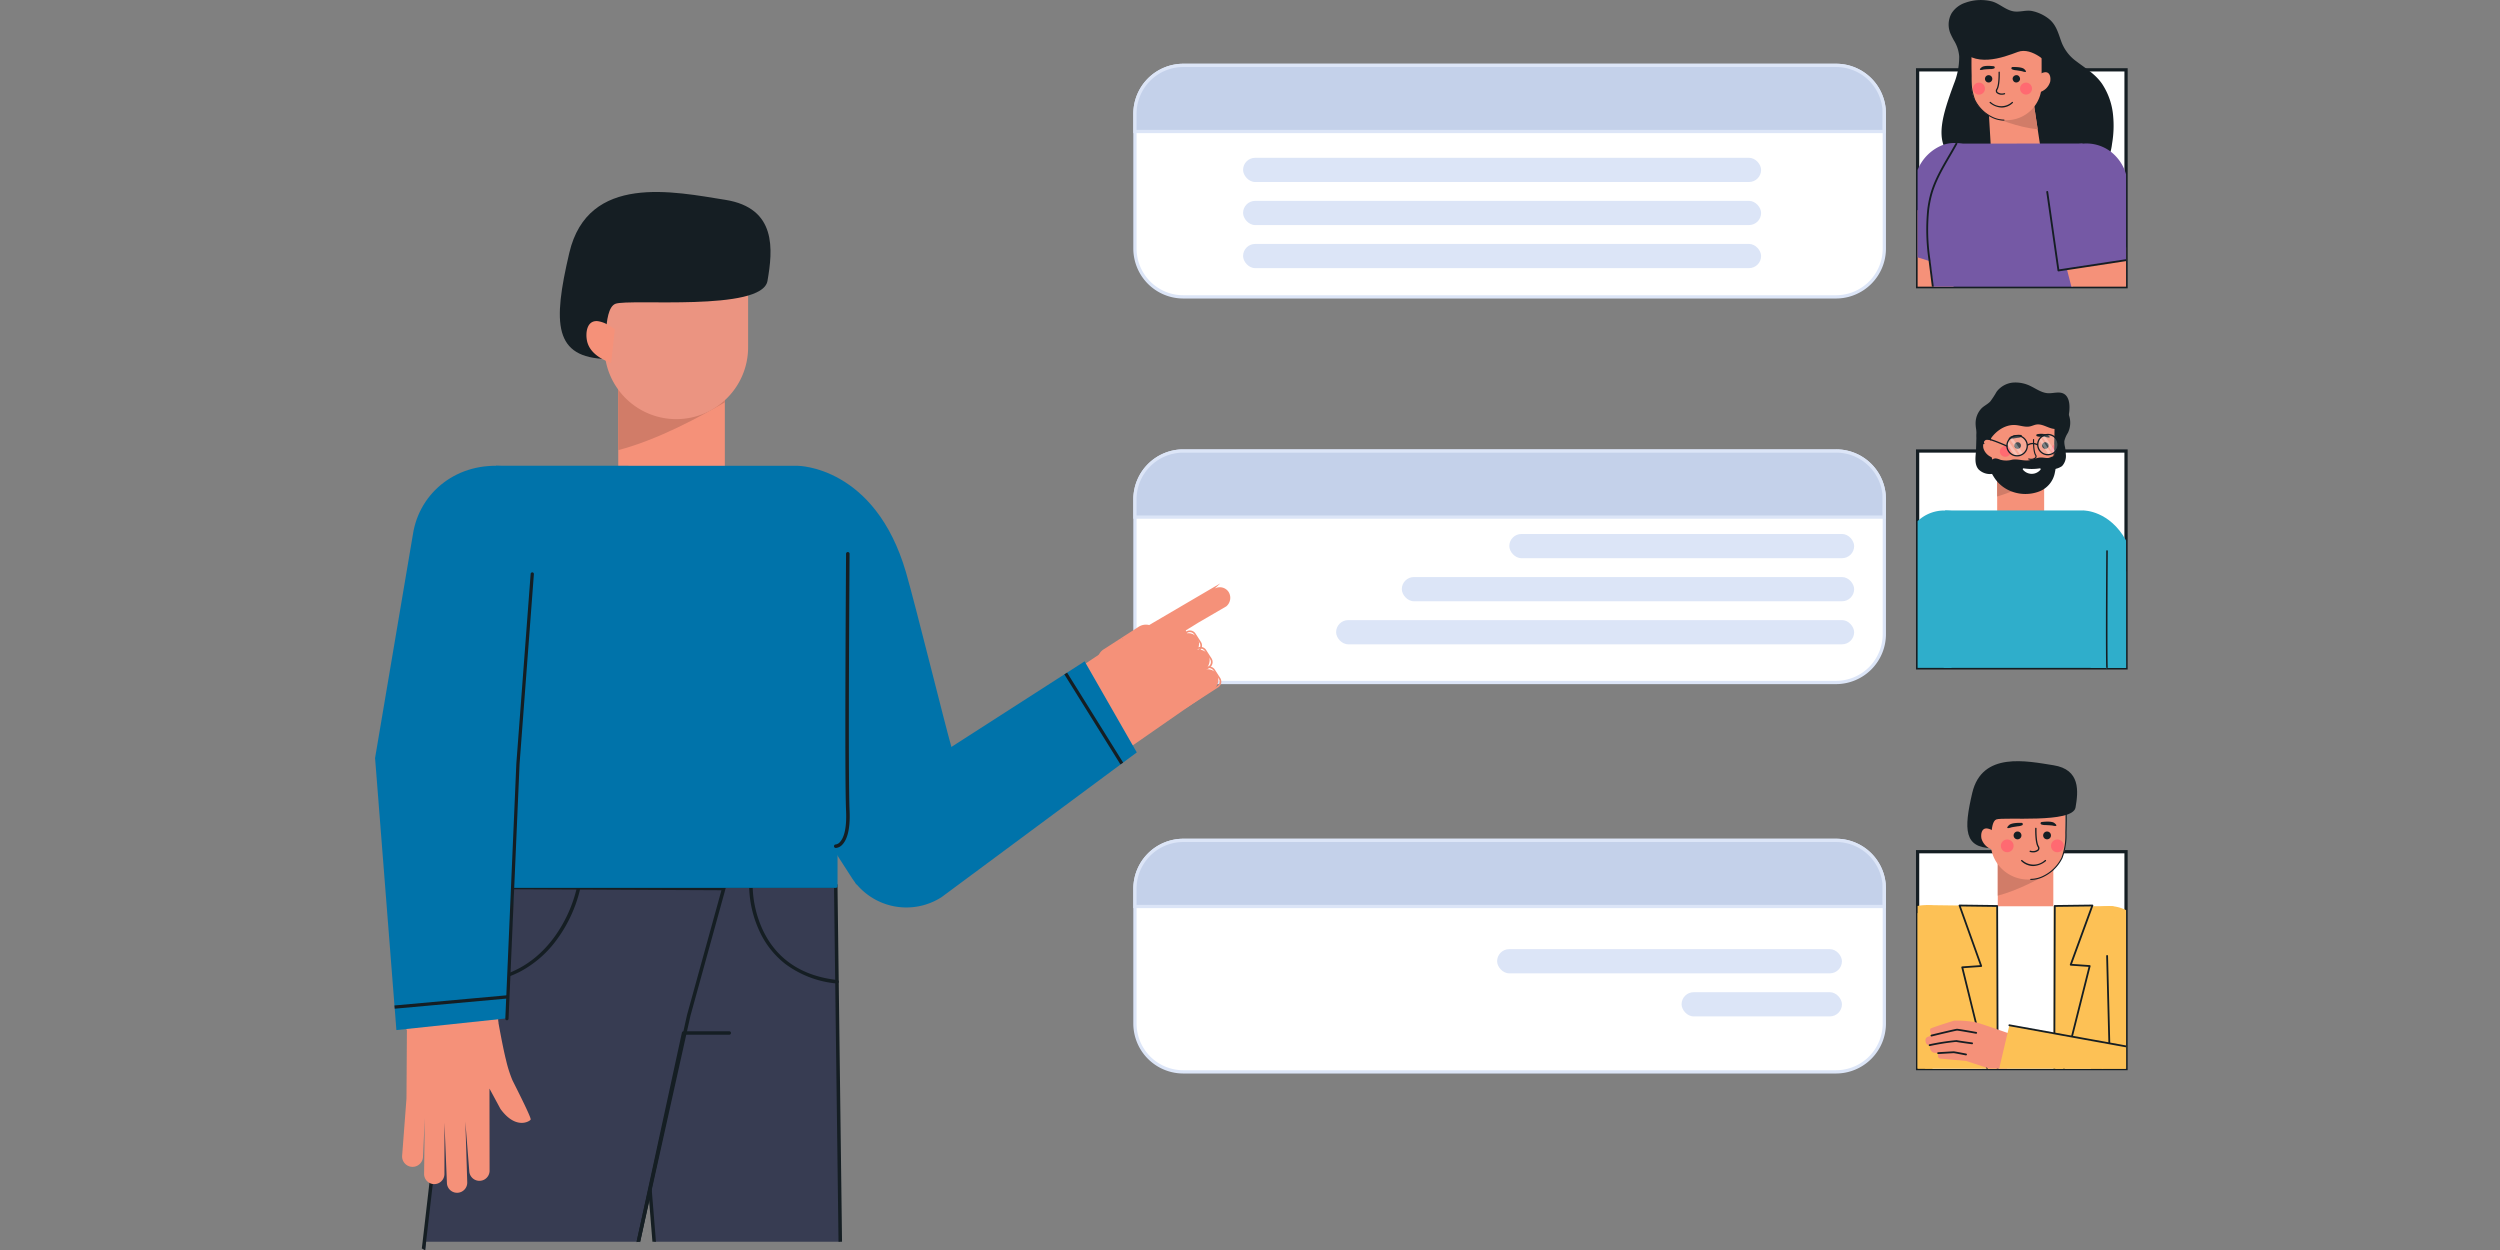<svg xmlns="http://www.w3.org/2000/svg" xmlns:xlink="http://www.w3.org/1999/xlink" width="600" height="300" viewBox="0 0 600 300"><rect x="0" y="0" width="600" height="300" fill="#808080" stroke="none"/><defs><style>.a,.c{fill:#fff;}.a{stroke:#707070;opacity:0.6;}.b{clip-path:url(#a);}.d{fill:#dce5f7;}.e{fill:#c4d1ea;}.f{fill:#151e23;}.g{fill:#f59179;}.h{fill:#d17c68;}.i{fill:#ff6a71;}.j{fill:#7559a5;}.k{fill:#fdc155;}.l{fill:#2faecb;}.m{opacity:0.3;}.n{opacity:0.2;}.o{fill:#131d24;}.p{fill:#0073aa;}.q{fill:#eb9481;}.r{fill:#373c52;}.s{fill:#f9f5ec;}</style><clipPath id="a"><rect class="a" width="600" height="300" transform="translate(660 700)"/></clipPath></defs><g class="b" transform="translate(-660 -700)"><g transform="translate(750 750.817)"><g transform="translate(0 -50.817)"><g transform="translate(181.994)"><g transform="translate(0)"><g transform="translate(0 15.301)"><g transform="translate(0)"><g transform="translate(0)"><g transform="translate(0.391 0.391)"><path class="c" d="M2319.4,897.94v32.371a11.594,11.594,0,0,0,11.594,11.595h156.664a11.594,11.594,0,0,0,11.594-11.595V897.94a11.805,11.805,0,0,0-.06-1.185,11.6,11.6,0,0,0-11.535-10.409H2330.993A11.594,11.594,0,0,0,2319.4,897.94Z" transform="translate(-2319.398 -886.345)"/></g><path class="d" d="M2329.245,940.547h156.664a12,12,0,0,0,11.985-11.985V896.19a12.118,12.118,0,0,0-.062-1.225,11.944,11.944,0,0,0-11.923-10.76H2329.245a12,12,0,0,0-11.985,11.985v32.371A12,12,0,0,0,2329.245,940.547Zm156.664-55.561a11.165,11.165,0,0,1,11.146,10.058,11.346,11.346,0,0,1,.058,1.146v32.371a11.217,11.217,0,0,1-11.2,11.2H2329.245a11.217,11.217,0,0,1-11.2-11.2V896.19a11.217,11.217,0,0,1,11.2-11.2Z" transform="translate(-2317.259 -884.205)"/></g><g transform="translate(0.391 0.391)"><path class="e" d="M2319.726,897.94v4.271H2499.52v-5.457a11.6,11.6,0,0,0-11.535-10.409H2331.321A11.594,11.594,0,0,0,2319.726,897.94Z" transform="translate(-2319.726 -886.345)"/></g><path class="d" d="M2317.587,900.852h180.575l0-5.887a11.944,11.944,0,0,0-11.923-10.76H2329.573a12,12,0,0,0-11.985,11.985Zm179.794-.781H2318.368V896.19a11.217,11.217,0,0,1,11.2-11.2h156.664a11.166,11.166,0,0,1,11.144,10.039Z" transform="translate(-2317.587 -884.205)"/></g></g><g transform="translate(26.343 37.872)"><g transform="translate(0 0)"><rect class="d" width="124.328" height="5.809" rx="2.905"/></g><g transform="translate(0 10.336)"><g transform="translate(0 0)"><rect class="d" width="124.328" height="5.809" rx="2.905"/></g></g><g transform="translate(0 20.671)"><g transform="translate(0 0)"><rect class="d" width="124.328" height="5.809" rx="2.905"/></g></g></g><g transform="translate(187.844)"><g transform="translate(0 16.362)"><g transform="translate(0.39 0.39)"><rect class="c" width="50.024" height="52.05"/></g><path class="f" d="M2050.207,942.848H1999.4V890.017h50.805Zm-50.024-.781h49.243V890.8h-49.243Z" transform="translate(-1999.402 -890.017)"/></g><g transform="translate(0.39)"><g transform="translate(5.735)"><path class="f" d="M2035.887,809.989a8.609,8.609,0,0,1,1.32,3.891,17.2,17.2,0,0,1-1.251,6.567c-2.84,7.72-4.558,13.368-.957,17.335s38.246-.143,38.27-.144a13.1,13.1,0,0,0,.624-2.78,25.289,25.289,0,0,0,.26-6.676,16.416,16.416,0,0,0-2.649-7.678c-1.637-2.384-3.994-3.74-6.24-5.458a10.161,10.161,0,0,1-3.554-4.7c-.738-2.049-1.24-4.1-3.053-5.5a9.779,9.779,0,0,0-3.875-1.814c-1.513-.327-2.967.3-4.473.072-1.894-.287-3.4-1.844-5.148-2.367a10.9,10.9,0,0,0-6.458.282,6.234,6.234,0,0,0-3.3,2.5,5.541,5.541,0,0,0-.194,5.133C2035.425,809.124,2035.659,809.563,2035.887,809.989Z" transform="translate(-2032.962 -800.37)"/><g transform="translate(6.865 10.102)"><g transform="translate(4.43 13.862)"><path class="g" d="M2107.6,945.094l-12.084.012-.552-9.343-.067-1.132-.045-.764,5.1-1.047,5.616-1.154,1.068,7.045Z" transform="translate(-2094.848 -931.666)"/><g transform="translate(0.045 0)"><path class="h" d="M2106.831,938.711c-4.664-.374-10.031-2.654-11.688-3.291l-.047-.789,5.051-1.811,5.616-1.154Z" transform="translate(-2095.096 -931.666)"/></g></g><g transform="translate(0.3 0.125)"><path class="g" d="M2080.662,875.02a8.426,8.426,0,0,1-8.434-8.418l-.01-10.2,16.853.883.009,9.3A8.426,8.426,0,0,1,2080.662,875.02Z" transform="translate(-2072.218 -856.401)"/></g><g transform="translate(9.921 7.635)"><g transform="translate(0 0)"><g transform="translate(0)"><ellipse class="f" cx="0.88" cy="0.88" rx="0.88" ry="0.88" transform="translate(0 0.767) rotate(-25.829)"/></g></g></g><g transform="translate(3.565 7.937)"><path class="f" d="M2091.869,900.08a.88.88,0,1,1-.881-.879A.881.881,0,0,1,2091.869,900.08Z" transform="translate(-2090.108 -899.201)"/></g><g transform="translate(15.947 7.231)"><path class="g" d="M2157.946,896.353c-.01-.1.58-.428.65-.472a3.163,3.163,0,0,1,1.367-.541c1.252-.107,1.429,1.34,1.252,2.267a3.694,3.694,0,0,1-2.466,2.5c-.021.009-.372.131-.371.138Z" transform="translate(-2157.946 -895.334)"/></g><g transform="translate(0)"><path class="f" d="M2078.695,874.563a6.709,6.709,0,0,1-2.955-.735,9.206,9.206,0,0,1-4.178-4.173,15.079,15.079,0,0,1-.922-5.747c-.007-.222-.013-.441-.021-.657a70.7,70.7,0,0,1,.132-7.418.125.125,0,0,1,.249.017,70.536,70.536,0,0,0-.132,7.392c.008.216.014.436.021.658a14.9,14.9,0,0,0,.9,5.65,8.954,8.954,0,0,0,4.064,4.055,6.458,6.458,0,0,0,2.843.708.125.125,0,0,1,0,.25Z" transform="translate(-2070.576 -855.716)"/></g><g transform="translate(2.348 5.709)"><g transform="translate(0)"><path class="f" d="M2086.912,887.576a.291.291,0,0,0-.211-.5c-.677-.082-2.213-.21-2.8.23-.145.109-.746.59-.308.67a2.586,2.586,0,0,0,.713-.1c.5-.068,1.009-.073,1.514-.111a2.59,2.59,0,0,0,1.036-.151A.4.4,0,0,0,2086.912,887.576Z" transform="translate(-2083.439 -886.996)"/></g></g><g transform="translate(9.899 5.981)"><path class="f" d="M2124.885,888.964a.291.291,0,0,1,.257-.475c.681-.018,2.223,0,2.763.494.134.122.687.658.243.7a2.6,2.6,0,0,1-.7-.165c-.5-.115-1-.169-1.5-.254a2.59,2.59,0,0,1-1.017-.248A.4.4,0,0,1,2124.885,888.964Z" transform="translate(-2124.813 -888.485)"/></g><g transform="translate(6.164 7.089)"><path class="f" d="M2105.809,900.1a1.74,1.74,0,0,1-1.292-.449.777.777,0,0,1-.014-.955c.583-1.022.5-3.957.5-3.986a.153.153,0,0,1,.306-.009c0,.124.089,3.05-.536,4.147a.5.5,0,0,0-.017.607,1.77,1.77,0,0,0,1.619.259.153.153,0,1,1,.1.288A2.057,2.057,0,0,1,2105.809,900.1Z" transform="translate(-2104.349 -894.555)"/></g><g transform="translate(11.558 9.298)"><g transform="translate(0 0)"><ellipse class="i" cx="1.439" cy="1.439" rx="1.439" ry="1.439" transform="translate(0 1.035) rotate(-21.073)"/></g></g><g transform="translate(0.69 9.73)"><g transform="translate(0)"><path class="i" d="M2077.232,910.466a1.439,1.439,0,1,1-1.44-1.437A1.439,1.439,0,0,1,2077.232,910.466Z" transform="translate(-2074.355 -909.028)"/></g></g><g transform="translate(4.674 14.334)"><g transform="translate(0)"><path class="f" d="M2099.1,935.632a4.707,4.707,0,0,1-2.825-1.079l-.025-.02a.151.151,0,0,1-.041-.211.155.155,0,0,1,.214-.041l.045.035a3.756,3.756,0,0,0,5.095-.026.153.153,0,0,1,.2.228A3.931,3.931,0,0,1,2099.1,935.632Z" transform="translate(-2096.184 -934.25)"/></g></g></g><g transform="translate(2.811 2.012)"><path class="f" d="M2051.232,811.391s-5.18,3.571-1.619,9.063,10.788,2.687,14.265,1.385,7.554,3.09,7.554,3.09l-2.189-8.69Z" transform="translate(-2048.363 -811.391)"/></g></g><g transform="translate(0 34.32)"><g transform="translate(0 15.199)"><path class="g" d="M2016.086,1071.682l-4.717,15.311-1.225,3.972h-8.6V1072.6l2.317-.146.1-.006.357-.022Z" transform="translate(-2001.541 -1071.682)"/></g><path class="j" d="M2019.525,1002.035l-5.761,17.632-2.4-.748-6.707-2.091-.083-.026-.393-.122-2.645-.826v-20.97a10.722,10.722,0,0,1,6.189-6.05,8.364,8.364,0,0,1,2.641-.425c.1,0,.207,0,.312.006.122,0,.243.011.366.02a9.234,9.234,0,0,1,.924.12,10.018,10.018,0,0,1,1.295.33,9.74,9.74,0,0,1,5.468,4.328A10.742,10.742,0,0,1,2019.525,1002.035Z" transform="translate(-2001.541 -988.408)"/></g><g transform="translate(32.988 46.312)"><g transform="translate(0)"><path class="f" d="M2185.787,1070.531a.226.226,0,0,1-.214-.153c-.031-.089-3.086-9.04-3.3-16.039a.226.226,0,0,1,.452-.014c.208,6.93,3.24,15.817,3.271,15.906a.226.226,0,0,1-.214.3Z" transform="translate(-2182.278 -1054.107)"/></g></g><g transform="translate(2.174 34.439)"><path class="j" d="M2050.869,989.057l0,.037-.241,3.489-.974,14.05-.84,12.1-.016.231-.017.232-.293,4.225h-33.473l-.7-6.09-.7-6.111a25.09,25.09,0,0,1-.164-2.863c0-.415.011-.828.031-1.242q.056-1.113.209-2.213a25.146,25.146,0,0,1,3-8.891l2.288-4.061,1.615-2.864h1.116l7.089-.006,11.811-.012Z" transform="translate(-2013.452 -989.057)"/></g><g transform="translate(2.063 34.242)"><g transform="translate(0)"><path class="f" d="M2020.323,988.205a.217.217,0,0,1-.028.111l-.43.765c-.4.717-.826,1.442-1.236,2.146l-.044.075c-1.78,3.054-3.622,6.213-4.471,9.662a27.38,27.38,0,0,0-.562,3.036,48.3,48.3,0,0,0,.308,12.154l.041.322.757,6.064h-.455l-.777-6.212-.014-.118a49.676,49.676,0,0,1-.313-12.182,26.862,26.862,0,0,1,.578-3.173c.865-3.511,2.722-6.7,4.519-9.78l.117-.2c.386-.662.781-1.343,1.158-2.014l.43-.765a.239.239,0,0,1,.022-.031.227.227,0,0,1,.287-.056.208.208,0,0,1,.079.076A.233.233,0,0,1,2020.323,988.205Z" transform="translate(-2012.844 -987.979)"/></g></g><g transform="translate(30.881 34.438)"><g transform="translate(0)"><g transform="translate(2.435 12.099)"><path class="g" d="M2200.782,1068.222v9.385h-13.117l-1.027-3.979-.058-.22-.056-.22-2.451-9.494.754-.429.411-.234,3.892-2.213,9.639-5.479Z" transform="translate(-2184.073 -1055.34)"/></g><g transform="translate(0.225)"><path class="j" d="M2190.884,996.438v20.61l-12.508,1.911-1.694.259-2.026.31-2.553-18.374q-.047-.346-.079-.687c-.039-.432-.059-.857-.059-1.279a11.3,11.3,0,0,1,1.627-6.046,8.6,8.6,0,0,1,6.291-3.988c.19-.026.377-.047.564-.064a9.657,9.657,0,0,1,6.742,1.906A10.543,10.543,0,0,1,2190.884,996.438Z" transform="translate(-2171.965 -989.05)"/></g><g transform="translate(0 11.409)"><path class="f" d="M2189.876,1067.921v.458l-12.525,1.912-1.619.246-2.049.313a.235.235,0,0,1-.035,0,.227.227,0,0,1-.223-.195l-2.692-18.841a.227.227,0,0,1,.193-.256.215.215,0,0,1,.089,0,.228.228,0,0,1,.167.187l2.657,18.615,1.778-.271,1.766-.27Z" transform="translate(-2170.732 -1051.56)"/></g></g></g></g></g></g><g transform="translate(0 182.679)"><g transform="translate(0 18.621)"><g transform="translate(0)"><g transform="translate(0)"><g transform="translate(0.391 0.39)"><path class="c" d="M2319.4,1917.006v32.371a11.594,11.594,0,0,0,11.594,11.595h156.664a11.594,11.594,0,0,0,11.594-11.595v-32.371a11.8,11.8,0,0,0-.06-1.185,11.6,11.6,0,0,0-11.535-10.409H2330.993A11.594,11.594,0,0,0,2319.4,1917.006Z" transform="translate(-2319.398 -1905.411)"/></g><path class="d" d="M2329.245,1959.614h156.664a12,12,0,0,0,11.985-11.985v-32.371a12.12,12.12,0,0,0-.062-1.225,11.944,11.944,0,0,0-11.923-10.76H2329.245a12,12,0,0,0-11.985,11.985v32.371A12,12,0,0,0,2329.245,1959.614Zm156.664-55.561a11.166,11.166,0,0,1,11.146,10.058,11.345,11.345,0,0,1,.058,1.146v32.371a11.217,11.217,0,0,1-11.2,11.2H2329.245a11.217,11.217,0,0,1-11.2-11.2v-32.371a11.217,11.217,0,0,1,11.2-11.2Z" transform="translate(-2317.259 -1903.272)"/></g><g transform="translate(0.391 0.39)"><path class="e" d="M2319.726,1917.006v4.271H2499.52v-5.457a11.6,11.6,0,0,0-11.535-10.409H2331.321A11.594,11.594,0,0,0,2319.726,1917.006Z" transform="translate(-2319.726 -1905.411)"/></g><path class="d" d="M2317.587,1919.919h180.575l0-5.887a11.944,11.944,0,0,0-11.923-10.76H2329.573a12,12,0,0,0-11.985,11.985Zm179.794-.781H2318.368v-3.881a11.217,11.217,0,0,1,11.2-11.2h156.664a11.166,11.166,0,0,1,11.144,10.039Z" transform="translate(-2317.587 -1903.272)"/></g><g transform="translate(87.312 26.493)"><g transform="translate(0 0)"><rect class="d" width="82.76" height="5.809" rx="2.905"/></g><g transform="translate(44.272 10.336)"><g transform="translate(0 0)"><rect class="d" width="38.488" height="5.809" rx="2.905"/></g></g></g></g><g transform="translate(187.844)"><g transform="translate(0 21.341)"><g transform="translate(0.39 0.39)"><rect class="c" width="50.024" height="52.05"/></g><path class="f" d="M1999.4,1971.008h50.8v-52.831h-50.8Zm50.024-.781h-49.243v-51.269h49.243Z" transform="translate(-1999.402 -1918.177)"/></g><g transform="translate(0.39)"><g transform="translate(0)"><g transform="translate(0 34.542)"><path class="k" d="M2190.949,1990.708v39.034H2206.4l-.084-.6-.329-2.331-.03-.216-.756-5.355-.029-.2-.136-.966-.2-1.43-.1-.712-.3-2.13-1.442-10.228-.032-.216-.03-.217-.315-2.236-.45-3.191c-.677-4.382-3.268-7.921-7.021-8.922a8.421,8.421,0,0,0-2.117-.284h-.091a9.54,9.54,0,0,0-1.472.115C2191.292,1990.643,2191.12,1990.673,2190.949,1990.708Z" transform="translate(-2190.949 -1990.501)"/><g transform="translate(1.672 31.32)"><path class="k" d="M2031.409,2170.022h42.9l-1.414-4.127-.81-2.364-.054-.16-.107-.312-.328-.957-.095.017-2.4.427-.781.139-.454.082-.383.068-.622.11-.235.042-.237.042-3.6.64-.219.04-.177.032-.042.007-10.518,1.87-1.539.273-1.136.2-.218.039-.1.018-.115.02-2.88.513-.214.038-.216.038-.658.118-.244.044-5.838,1.037-4.377.779a7.865,7.865,0,0,0-2.879,1.289Z" transform="translate(-2031.409 -2162.102)"/></g></g><g transform="translate(36.97 34.761)"><g transform="translate(0)"><path class="k" d="M2001.541,2000.945a12.97,12.97,0,0,0,.309,2.782c.023.107.048.216.074.324l.017.065.1.373.3,1.159.057.222.059.223,1.621,6.3.115.444.113.44,2.066,8.018.647,2.512.078.309.041.156.6,2.327,1.062,4.127h5.8v-38.027a8.974,8.974,0,0,0-3.036-.926,9.216,9.216,0,0,0-2.132-.012,10.042,10.042,0,0,0-1.31.229,9.24,9.24,0,0,0-1.212.383c-.178.069-.35.143-.519.222-.1.047-.192.094-.285.142s-.195.1-.29.157A8.91,8.91,0,0,0,2001.541,2000.945Z" transform="translate(-2001.541 -1991.7)"/></g></g><g transform="translate(11.932)"><g transform="translate(7.306 23.706)"><g transform="translate(0 0)"><rect class="g" width="13.33" height="15.079"/></g><g transform="translate(0)"><path class="h" d="M2110.508,1931.256v2.475c-3,1.74-8.291,4.663-13.329,5.981v-8.577h12.7Z" transform="translate(-2097.179 -1931.135)"/></g></g><g transform="translate(5.582 8.55)"><path class="g" d="M2090.212,1867.95a8.982,8.982,0,0,0,8.982-8.983v-10.874l-17.965.959v9.916A8.982,8.982,0,0,0,2090.212,1867.95Z" transform="translate(-2081.23 -1848.093)"/></g><g transform="translate(11.108 16.882)"><g transform="translate(0)"><path class="f" d="M2139.1,1894.681a.939.939,0,1,0,.939-.938A.939.939,0,0,0,2139.1,1894.681Z" transform="translate(-2139.1 -1893.742)"/></g></g><g transform="translate(18.198 16.882)"><g transform="translate(0)"><path class="f" d="M2100.251,1894.681a.938.938,0,1,0,.938-.938A.938.938,0,0,0,2100.251,1894.681Z" transform="translate(-2100.251 -1893.742)"/></g></g><g transform="translate(15.098 8.417)"><path class="f" d="M2079.584,1867.463a7.153,7.153,0,0,0,3.149-.787,9.815,9.815,0,0,0,4.449-4.453,16.065,16.065,0,0,0,.977-6.128c.007-.236.014-.47.022-.7a75.492,75.492,0,0,0-.148-7.908.133.133,0,0,0-.266.019,75.231,75.231,0,0,1,.148,7.88c-.008.23-.015.465-.022.7a15.886,15.886,0,0,1-.952,6.024,9.546,9.546,0,0,1-4.329,4.327,6.883,6.883,0,0,1-3.03.757.133.133,0,0,0,0,.266Z" transform="translate(-2079.452 -1847.364)"/></g><g transform="translate(17.572 14.507)"><g transform="translate(0)"><path class="f" d="M2093.251,1881.351a.31.31,0,0,1,.224-.53c.721-.088,2.358-.226,2.982.242.154.116.8.628.329.715a2.774,2.774,0,0,1-.761-.1c-.537-.072-1.076-.077-1.614-.117a2.766,2.766,0,0,1-1.1-.16A.4.4,0,0,1,2093.251,1881.351Z" transform="translate(-2093.155 -1880.731)"/></g></g><g transform="translate(9.586 14.803)"><g transform="translate(0)"><path class="f" d="M2140.92,1882.864a.31.31,0,0,0-.274-.506c-.726-.018-2.369,0-2.945.53-.142.13-.731.7-.258.743a2.782,2.782,0,0,0,.747-.176c.528-.123,1.063-.181,1.595-.272a2.765,2.765,0,0,0,1.084-.266A.415.415,0,0,0,2140.92,1882.864Z" transform="translate(-2137.262 -1882.354)"/></g></g><g transform="translate(14.935 15.98)"><g transform="translate(0)"><path class="f" d="M2116.234,1894.719a1.854,1.854,0,0,0,1.377-.479.828.828,0,0,0,.014-1.018c-.622-1.089-.534-4.217-.533-4.249a.163.163,0,1,0-.326-.01c0,.132-.091,3.252.576,4.421a.529.529,0,0,1,.019.647,1.887,1.887,0,0,1-1.726.277.163.163,0,1,0-.11.307A2.186,2.186,0,0,0,2116.234,1894.719Z" transform="translate(-2115.417 -1888.804)"/></g></g><g transform="translate(8.04 18.791)"><g transform="translate(0)"><ellipse class="i" cx="1.534" cy="1.534" rx="1.534" ry="1.534"/></g></g><g transform="translate(20.075 18.791)"><g transform="translate(0)"><ellipse class="i" cx="1.534" cy="1.534" rx="1.534" ry="1.534"/></g></g><g transform="translate(12.892 23.706)"><path class="f" d="M2109.6,1932.607a5.017,5.017,0,0,0,3.01-1.153l.027-.021a.162.162,0,0,0,.043-.225.165.165,0,0,0-.228-.044c-.007,0-.023.017-.047.037a4,4,0,0,1-5.431-.022.163.163,0,0,0-.218.243A4.191,4.191,0,0,0,2109.6,1932.607Z" transform="translate(-2106.698 -1931.135)"/></g><path class="f" d="M2071.744,1822.141s-.615-6.231,1.067-6.9,18.352,1.01,19.025-2.863,1.205-9.122-5.287-10.146c-6.351-1-17.15-3.364-19.5,6.634C2064.967,1817.75,2065.123,1821.974,2071.744,1822.141Z" transform="translate(-2065.868 -1801.25)"/><g transform="translate(3.33 16.143)"><path class="g" d="M2176.117,1890.781c.011-.1-.619-.456-.693-.5a3.377,3.377,0,0,0-1.458-.576c-1.335-.113-1.522,1.43-1.333,2.418a3.939,3.939,0,0,0,2.631,2.66c.022.009.4.14.4.147S2176.117,1890.785,2176.117,1890.781Z" transform="translate(-2172.571 -1889.697)"/></g></g><g transform="translate(3.573 34.827)"><path class="c" d="M2043.611,1992.063v38.955h38.044l.124-6.6,0-.151,0-.291.017-.86.029-1.527.542-28.923.011-.6Z" transform="translate(-2043.611 -1992.063)"/></g><g transform="translate(0 34.54)"><path class="k" d="M2171.01,1992.462v37.273H2190.1v-39.023l-9.027-.116-.218,0-7.764-.1Z" transform="translate(-2171.01 -1990.493)"/></g><g transform="translate(32.65 34.761)"><path class="k" d="M2001.971,1991.7v39.022h17.3l-.4-5.186-.009-.127-.006-.1-.017-.225-2.53-33.318s-.011,0-.011,0l-2.121-.01-2.731-.012h-.232l-8.967-.041-.219,0Z" transform="translate(-2001.971 -1991.7)"/></g><g transform="translate(32.589 34.424)"><g transform="translate(0.217 0.219)"><path class="k" d="M2048.077,2030.194l1.711-6.8.059-.232.057-.232.05-.193.041-.161.065-.263,2.517-10,1.69-6.72-3.484-.243-1.065-.074.614-1.679,4.161-11.384.353-.966.009-.024.059-.16-9.027.113v.071l-.09,30.3,0,.26v.182l-.006,1.679v.444l-.02,6.093Z" transform="translate(-2045.769 -1991.055)"/></g><g transform="translate(0)"><path class="f" d="M2044.592,2023.161v-.222l0-.222,0-1.758v-.444l.035-11.4.057-18.856v-.071a.218.218,0,0,1,.216-.219l9.026-.113a.234.234,0,0,1,.181.092.225.225,0,0,1,.027.2l-.032.086-.007.022-.3.824-4.35,11.9-.406,1.109.7.05,3.556.247a.218.218,0,0,1,.161.089.221.221,0,0,1,.035.181l-1.788,7.108-2.414,9.6-.066.262-.041.162-.029.113-.057.231-.059.232-1.722,6.845h-.451l1.7-6.761.059-.232.059-.232.069-.274.041-.162.065-.262,2.618-10.408,1.528-6.078-3.149-.219-1.139-.078a.22.22,0,0,1-.19-.294l.729-1.993,3.962-10.838.4-1.085-8.495.107-.092,30.192v.443l0,1.6v.222l0,.223-.018,6.13h-.436Zm4.041-.94.059-.232.069-.274.041-.162.065-.262,2.618-10.408.115.444-2.517,10-.065.262-.041.161.214.04-.029.113-.057.231-.235.042-.059.232-.237.042Zm-.1-18.008.729-1.993c.023.107.049.216.074.324l.017.065-.614,1.679,1.065.074.059.223-1.139-.078a.22.22,0,0,1-.19-.294Z" transform="translate(-2044.574 -1989.856)"/></g></g><g transform="translate(9.848 34.424)"><g transform="translate(0.218 0.219)"><path class="k" d="M2170.439,1991.239l5.13,14.334-2.884.205-.365.027-.072,0-1.227.088,2.686,10.907s.388,1.575.388,1.575l.18.73.387,1.575s1.476,5.995,1.476,5.995l.053.211.052.213.717,2.911.045.18h2.512l-.012-3.67v-.443l-.016-5.273-.088-29.569v-.068l-9.027-.116Z" transform="translate(-2170.373 -1991.055)"/></g><path class="f" d="M2169.224,1989.948a.218.218,0,0,1,.18-.092l9.027.116a.211.211,0,0,1,.143.057.22.22,0,0,1,.073.16v.069l.012,3.959.075,25.685.015,5.16v.442l.011,3.709h-.438l-.01-3.63v-.444l-.017-5.388-.086-29.345-8.5-.109,5.089,14.222a.21.21,0,0,1-.022.192.217.217,0,0,1-.167.1l-2.87.2-.362.026-.076.006-.982.069,2.151,8.739v.011l.347,1.4.606,2.469.112.449,1.839,7.473s.053.213.053.213l.053.213.745,3.028.024.1h-.45l-.063-.26-.688-2.791s-.051-.214-.051-.214l-.053-.211-.994-4.042-.531-2.153-.36-1.464-.064-.261s-3.164-12.849-3.164-12.849a.221.221,0,0,1,.2-.27l1.215-.086.071,0,.365-.027,2.61-.184-5.059-14.138-.039-.11a.2.2,0,0,1-.012-.077A.211.211,0,0,1,2169.224,1989.948Zm4.317,28.24,1.839,7.473-.153.027-.062.012-1.474-5.99s-.2-1.536-.2-1.536l-.058-.43Z" transform="translate(-2169.183 -1989.856)"/></g><g transform="translate(1.878 62.267)"><path class="g" d="M2151.365,2147.264l.057.323a.86.86,0,0,0,.727.7.819.819,0,0,0,.219,0l.026.216.068.561a1.232,1.232,0,0,0,.585.908,1.213,1.213,0,0,0,.554.178l.569.042.216.015,0,.217-.009.487a.605.605,0,0,0,.551.614l3.478.322,2.752.255,3.689,1.212,1.038.341.244.08.245.08.3.1h4.243l.614-4.178.035-.228.033-.228.558-3.792-1.088-.143-.1-.014s-.89-.314-2.09-.729c-.073-.024-.145-.05-.219-.076l-.088-.03-.131-.046c-1.355-.466-2.985-1.02-4.171-1.4-.189-.06-.385-.115-.585-.164l-.053-.014-.186-.044-.08-.018-.159-.033-.03-.006a24.621,24.621,0,0,0-4.937-.365s-3.854,1.2-5.189,1.705a3.3,3.3,0,0,0-.418.177c-.352.213-.069,1.1.083,1.5.045.125.08.2.08.2l-.205.071-.658.229A.864.864,0,0,0,2151.365,2147.264Z" transform="translate(-2151.352 -2142.406)"/><g transform="translate(1.222 1.966)"><path class="f" d="M2197.659,2155.022a.21.21,0,0,0,.052-.007c1.555-.379,5.68-1.37,6.092-1.405.29,0,2.934.46,4.549.753a.218.218,0,1,0,.078-.43c-1.017-.185-4.36-.783-4.665-.758-.53.046-5.929,1.36-6.158,1.416a.219.219,0,0,0,.052.431Z" transform="translate(-2197.44 -2153.175)"/></g><g transform="translate(0.798 4.664)"><path class="f" d="M2203.028,2169.4a.224.224,0,0,0,.042,0,54.225,54.225,0,0,1,6.319-1c.558.139,3.655.546,3.787.563a.218.218,0,1,0,.057-.433c-.032,0-3.2-.421-3.738-.554a54.036,54.036,0,0,0-6.508.994.218.218,0,0,0,.041.433Z" transform="translate(-2202.81 -2167.957)"/></g><g transform="translate(2.815 7.373)"><path class="f" d="M2217.737,2183.776a.218.218,0,0,0,.042-.433c-.65-.127-2.788-.542-2.99-.542s-3.4.195-3.761.217a.219.219,0,0,0,.027.436c1.425-.087,3.6-.216,3.735-.216.164.007,1.87.332,2.906.534A.227.227,0,0,0,2217.737,2183.776Z" transform="translate(-2210.822 -2182.801)"/></g></g><g transform="translate(19.579 63.169)"><g transform="translate(0 0.219)"><path class="k" d="M2001.541,2158.939h30.445v-5.224l-.483-.089-3.315-.613-.441-.081-3.267-.6-.225-.042-.551-.1-3.164-.585-1.332-.246-.214-.04-.216-.039-3.766-.7-.219-.041-.182-.033-.035-.008-10.592-1.955-.05.211-.38,1.615-.988,4.205-.054.231-.054.232Z" transform="translate(-2001.541 -2148.545)"/></g><g transform="translate(2.226)"><path class="f" d="M2001.709,2147.774a.024.024,0,0,0,.012,0l10.628,1.925.036.006.182.033.218.041,3.727.675.216.039.214.039.308.055.1.018.51.092,3.615.655.608.11.211.038,3.229.585.433.079,3.329.6.474.084v-.442l-.506-.092-3.3-.6-.439-.08-3.337-.6-.254-.045-.439-.08-2.387-.433-2.048-.37-.431-.078-3.831-.694-.218-.04-.184-.033-.035-.008-10.553-1.912a.218.218,0,0,0-.253.177A.215.215,0,0,0,2001.709,2147.774Z" transform="translate(-2001.541 -2147.344)"/></g></g><g transform="translate(45.26 46.538)"><g transform="translate(0)"><path class="f" d="M2023.092,2077.546a.219.219,0,0,0,.219-.224l-.53-20.884a.218.218,0,1,0-.437.011l.53,20.884A.218.218,0,0,0,2023.092,2077.546Z" transform="translate(-2022.344 -2056.225)"/></g></g></g></g></g></g><g transform="translate(0 91.792)"><g transform="translate(0 16.056)"><g transform="translate(0)"><g transform="translate(0)"><g transform="translate(0.391 0.39)"><path class="c" d="M2319.4,1404.993v32.371a11.594,11.594,0,0,0,11.594,11.595h156.664a11.594,11.594,0,0,0,11.594-11.595v-32.371a11.8,11.8,0,0,0-.06-1.185,11.6,11.6,0,0,0-11.535-10.409H2330.993A11.594,11.594,0,0,0,2319.4,1404.993Z" transform="translate(-2319.398 -1393.398)"/></g><path class="d" d="M2329.245,1447.6h156.664a12,12,0,0,0,11.985-11.985v-32.371a12.117,12.117,0,0,0-.062-1.225,11.944,11.944,0,0,0-11.923-10.76H2329.245a12,12,0,0,0-11.985,11.985v32.371A12,12,0,0,0,2329.245,1447.6Zm156.664-55.561a11.166,11.166,0,0,1,11.146,10.058,11.341,11.341,0,0,1,.058,1.146v32.371a11.217,11.217,0,0,1-11.2,11.2H2329.245a11.217,11.217,0,0,1-11.2-11.2v-32.371a11.217,11.217,0,0,1,11.2-11.2Z" transform="translate(-2317.259 -1391.259)"/></g><g transform="translate(0.391 0.39)"><path class="e" d="M2319.726,1404.993v4.271H2499.52v-5.457a11.6,11.6,0,0,0-11.535-10.409H2331.321A11.594,11.594,0,0,0,2319.726,1404.993Z" transform="translate(-2319.726 -1393.398)"/></g><path class="d" d="M2317.587,1407.906h180.575l0-5.886a11.944,11.944,0,0,0-11.923-10.76H2329.573a12,12,0,0,0-11.985,11.985Zm179.794-.781H2318.368v-3.881a11.217,11.217,0,0,1,11.2-11.2h156.664a11.166,11.166,0,0,1,11.144,10.039Z" transform="translate(-2317.587 -1391.259)"/></g><g transform="translate(48.673 20.307)"><g transform="translate(41.568 0)"><g transform="translate(0)"><rect class="d" width="82.76" height="5.809" rx="2.905"/></g></g><g transform="translate(15.767 10.336)"><g transform="translate(0 0)"><rect class="d" width="108.561" height="5.809" rx="2.905"/></g></g><g transform="translate(0 20.671)"><g transform="translate(0 0)"><rect class="d" width="124.328" height="5.809" rx="2.905"/></g></g></g></g><g transform="translate(187.844)"><g transform="translate(0 16.06)"><g transform="translate(0.39 0.391)"><rect class="c" width="50.024" height="52.05"/></g><path class="f" d="M1999.4,1444.115h50.8v-52.831h-50.8Zm50.024-.781h-49.243v-51.269h49.243Z" transform="translate(-1999.402 -1391.283)"/></g><g transform="translate(0.39)"><g transform="translate(33.241 30.73)"><g transform="translate(1.222 13.584)"><g transform="translate(14.5 22.373)"><g transform="translate(0)"><path class="l" d="M2001.541,1670.478h1.061v-1.814A7.842,7.842,0,0,0,2001.541,1670.478Z" transform="translate(-2001.541 -1668.664)"/></g></g><path class="l" d="M2001.541,1546.848l10.236,23.423h.519l.05.353c0-.011,0-.023,0-.033,0-.095-.009-.2-.012-.32h4.77v-23.147l-.338-1.04-4.063.2-.382.02-3.356.168Z" transform="translate(-2001.541 -1546.085)"/></g><path class="l" d="M2001.541,1486.44s4.865,14.361,8.333,22.99h3.644l.05.353c0-.011,0-.023,0-.033,0-.1-.009-.2-.012-.32h4.77v-30.577c-3.952-7.183-10.1-7.194-10.1-7.194Z" transform="translate(-2001.541 -1471.659)"/></g><g transform="translate(13.88)"><g transform="translate(0 2.54)"><path class="f" d="M2078.924,1320.06a14.348,14.348,0,0,1,4.2-1.941,15.266,15.266,0,0,1,9.039-.39c2.926.932,5.46,3.492,5.538,6.45a5.557,5.557,0,0,1-.568,2.591,6.266,6.266,0,0,0-.843,1.955,4.892,4.892,0,0,0,.162,1.449,11.184,11.184,0,0,1,.191,1.672,3.568,3.568,0,0,1-.916,2.893,4.408,4.408,0,0,1-2.972.73c-3.457-.027-6.978-.428-10.325.361a23.368,23.368,0,0,1-3.46.778,3.9,3.9,0,0,1-3.26-1.077c-1.027-1.185-.745-2.912-.625-4.439l.092-3.129A9.114,9.114,0,0,1,2078.924,1320.06Z" transform="translate(-2074.955 -1317.204)"/></g><g transform="translate(5.213 20.116)"><rect class="g" width="11.275" height="12.755"/><g transform="translate(0 0)"><path class="h" d="M2120.511,1413.606v2.094a49.179,49.179,0,0,1-11.274,5.059V1413.5h10.744Z" transform="translate(-2109.237 -1413.504)"/></g></g><g transform="translate(3.754 7.296)"><path class="g" d="M2094.621,1344.077v8.388a7.6,7.6,0,0,0,15.147.851c0-.027.006-.054.009-.081a7.5,7.5,0,0,0,.039-.77l.036-1.625v-.028l.168-7.545Z" transform="translate(-2094.621 -1343.267)"/></g><g transform="translate(18.148 14.869)"><g transform="translate(0)"><path class="i" d="M2095.547,1385.97a1.3,1.3,0,0,0,.762,1.182,7.494,7.494,0,0,0,.039-.77l.036-1.625A1.3,1.3,0,0,0,2095.547,1385.97Z" transform="translate(-2095.547 -1384.757)"/></g></g><g transform="translate(9.335 14.343)"><g transform="translate(0)"><path class="f" d="M2139.724,1382.67a.794.794,0,1,0,.794-.794A.794.794,0,0,0,2139.724,1382.67Z" transform="translate(-2139.724 -1381.876)"/></g></g><g transform="translate(15.989 14.343)"><g transform="translate(0)"><path class="f" d="M2103.266,1382.67a.794.794,0,1,0,.794-.794A.794.794,0,0,0,2103.266,1382.67Z" transform="translate(-2103.266 -1381.876)"/></g></g><g transform="translate(11.803 7.184)"><path class="f" d="M2094.355,1359.648a6.05,6.05,0,0,0,2.664-.665,8.3,8.3,0,0,0,3.763-3.767,13.6,13.6,0,0,0,.826-5.183q.009-.3.018-.592a63.757,63.757,0,0,0-.125-6.689.113.113,0,0,0-.225.016,63.577,63.577,0,0,1,.125,6.665c-.007.195-.013.393-.019.593a13.425,13.425,0,0,1-.805,5.1,8.073,8.073,0,0,1-3.661,3.66,5.822,5.822,0,0,1-2.563.641.112.112,0,0,0,0,.225Z" transform="translate(-2094.243 -1342.649)"/></g><g transform="translate(14.606 12.335)"><g transform="translate(0)"><path class="f" d="M2102.021,1371.395a.262.262,0,0,1,.19-.449,4.579,4.579,0,0,1,2.522.205c.13.1.673.531.278.6a2.337,2.337,0,0,1-.643-.088c-.454-.06-.91-.065-1.365-.1a2.337,2.337,0,0,1-.934-.135A.331.331,0,0,1,2102.021,1371.395Z" transform="translate(-2101.939 -1370.871)"/></g></g><g transform="translate(7.985 12.585)"><path class="f" d="M2141.61,1372.674a.262.262,0,0,0-.232-.428,4.577,4.577,0,0,0-2.491.448c-.12.11-.619.594-.218.628a2.346,2.346,0,0,0,.632-.149c.447-.1.9-.153,1.349-.23a2.34,2.34,0,0,0,.917-.225A.353.353,0,0,0,2141.61,1372.674Z" transform="translate(-2138.516 -1372.243)"/></g><g transform="translate(12.668 13.581)"><g transform="translate(0)"><path class="f" d="M2119.858,1382.7a1.569,1.569,0,0,0,1.165-.406.7.7,0,0,0,.012-.861c-.526-.921-.452-3.567-.451-3.594a.138.138,0,0,0-.276-.009c0,.112-.078,2.751.488,3.739a.448.448,0,0,1,.016.547,1.6,1.6,0,0,1-1.46.235.138.138,0,1,0-.093.26A1.851,1.851,0,0,0,2119.858,1382.7Z" transform="translate(-2119.167 -1377.699)"/></g></g><g transform="translate(5.855 15.246)"><path class="i" d="M2153.276,1388.121a1.3,1.3,0,1,0,1.3-1.3A1.3,1.3,0,0,0,2153.276,1388.121Z" transform="translate(-2153.276 -1386.824)"/></g><g transform="translate(3.354 17.717)"><path class="f" d="M2093.694,1401.453a1.664,1.664,0,0,1,.3-.3c.664-.515,1.311-.2,2.011.054a5.329,5.329,0,0,0,2.82-.037c1.33-.2,2.635.32,3.936.166,1.122-.133,1.975-.749,3.183-.674.432.027.859.108,1.292.117.6.013,1.039-.411,1.564-.421,1.039-.018.357,3.349.241,3.891a6.03,6.03,0,0,1-3.653,4.511,9.351,9.351,0,0,1-7.858-.469,8.416,8.416,0,0,1-2.994-2.747C2093.821,1404.459,2092.762,1402.658,2093.694,1401.453Z" transform="translate(-2093.328 -1400.362)"/></g><g transform="translate(11.352 20.612)"><g transform="translate(0)"><path class="c" d="M2117.864,1416.225l-.194.027a12.575,12.575,0,0,1-3.47,0l-.2-.028a.193.193,0,0,0-.162.33,2.72,2.72,0,0,0,4.19,0A.194.194,0,0,0,2117.864,1416.225Z" transform="translate(-2113.778 -1416.222)"/></g></g><g transform="translate(0.037)"><path class="f" d="M2078.748,1318.125c1.244-2.737,3.974-4.839,6.756-4.612,1.159.095,2.3.569,3.455.32.509-.11.991-.358,1.5-.442,1.718-.28,3.288,1.321,5,1.02a3.349,3.349,0,0,0,2.23-1.8,7.065,7.065,0,0,0,.717-2.948c.075-1.366-.174-2.932-1.258-3.607-1.133-.705-2.594-.109-3.918-.189-1.449-.088-2.7-.99-4-1.632a8.112,8.112,0,0,0-4.357-.916,5.561,5.561,0,0,0-3.948,2.2,21.523,21.523,0,0,1-1.513,2.328c-.6.635-1.4.994-2.037,1.586a5.183,5.183,0,0,0-1.489,3.7,8.56,8.56,0,0,0,.994,3.882,2.234,2.234,0,0,0,.843,1.039c.391.207.823.5,1.023.066Z" transform="translate(-2075.887 -1303.29)"/></g><g transform="translate(1.849 13.719)"><path class="g" d="M2176.006,1379.372c.01-.086-.523-.386-.586-.425a2.855,2.855,0,0,0-1.233-.487c-1.129-.1-1.287,1.21-1.127,2.045a3.331,3.331,0,0,0,2.225,2.25c.019.008.335.118.335.124Z" transform="translate(-2173.007 -1378.455)"/></g><g transform="translate(1.701 12.338)"><g transform="translate(5.702 0.176)"><g class="m" transform="translate(8.491)"><g transform="translate(0)"><path class="c" d="M2093.932,1372.148l.087.132.086.133,2.476,3.795.086.133.086.131a2.591,2.591,0,0,0,.564-.451l-.091-.133-.093-.136-2.465-3.633-.092-.135-.091-.133A2.592,2.592,0,0,0,2093.932,1372.148Z" transform="translate(-2093.932 -1371.851)"/></g></g><g class="m" transform="translate(7.751 0.575)"><g transform="translate(0)"><path class="c" d="M2098.691,1375.521l.1.149.1.152,2.133,3.27.1.152.1.149a2.558,2.558,0,0,0,.733-.192l-.09-.132-.091-.135-2.487-3.666-.091-.135-.091-.133A2.669,2.669,0,0,0,2098.691,1375.521Z" transform="translate(-2098.691 -1374.999)"/></g></g><g transform="translate(0 0.044)"><g class="n" transform="translate(0.159 0.205)"><path class="c" d="M2131.436,1375.728a2.437,2.437,0,1,0,2.347-2.509A2.43,2.43,0,0,0,2131.436,1375.728Z" transform="translate(-2131.435 -1373.217)"/></g><g class="n" transform="translate(7.55)"><path class="c" d="M2090.939,1374.6a2.437,2.437,0,1,0,2.347-2.51A2.429,2.429,0,0,0,2090.939,1374.6Z" transform="translate(-2090.937 -1372.092)"/></g><g class="m" transform="translate(0.734 0.435)"><path class="c" d="M2136.382,1374.872l.088.135.09.138,2.4,3.674.09.137.088.135a2.593,2.593,0,0,0,.642-.343l-.088-.13-.09-.131-2.544-3.749-.089-.133-.088-.13A2.612,2.612,0,0,0,2136.382,1374.872Z" transform="translate(-2136.382 -1374.475)"/></g><g class="m" transform="translate(0.08 1.291)"><path class="c" d="M2142.5,1379.868l.121.185.13.2,1.572,2.409.13.2.121.185a2.6,2.6,0,0,0,.535.036,2.787,2.787,0,0,0,.323-.031l-.1-.145-.1-.148-2.239-3.3-.1-.148-.1-.144A2.532,2.532,0,0,0,2142.5,1379.868Z" transform="translate(-2142.502 -1379.167)"/></g><g transform="translate(0 0.048)"><path class="o" d="M2130.575,1374.78a2.517,2.517,0,0,1,.372-1.18,2.645,2.645,0,0,1,.2-.29c.049-.059.1-.116.153-.17a2.629,2.629,0,0,1,.5-.4,2.558,2.558,0,0,1,1.05-.367.023.023,0,0,1,.01,0l.07-.006a1.277,1.277,0,0,1,.131-.01h.01a2.59,2.59,0,0,1,2.665,2.224,2.449,2.449,0,0,1,.023.26c0,.03,0,.06,0,.09a2.536,2.536,0,0,1-.335,1.269,2.588,2.588,0,0,1-1.368,1.157,2.471,2.471,0,0,1-.475.124,2.544,2.544,0,0,1-.323.032,2.5,2.5,0,0,1-.534-.036,2.581,2.581,0,0,1-2.149-2.349c0-.033,0-.065,0-.1A2.277,2.277,0,0,1,2130.575,1374.78Zm1.9,2.315a2.283,2.283,0,0,0,.776.1c.045,0,.09,0,.136-.009a2.25,2.25,0,0,0,1.137-.436,2.306,2.306,0,0,0,.533-.552,2.241,2.241,0,0,0,.388-1.348,2.277,2.277,0,0,0-3.464-1.848,2.146,2.146,0,0,0-.48.391l-.015.017a2.232,2.232,0,0,0-.581,1.272,2.224,2.224,0,0,0-.014.317v.03c0,.035,0,.069.006.1a2.24,2.24,0,0,0,.382,1.068,2.329,2.329,0,0,0,.311.368A2.283,2.283,0,0,0,2132.472,1377.1Z" transform="translate(-2130.569 -1372.357)"/></g></g></g><g transform="translate(10.645 2.171)"><g transform="translate(0)"><path class="o" d="M2117.289,1383.5a2.08,2.08,0,0,1,2.339-.1l.189-.253a2.409,2.409,0,0,0-2.7.087Z" transform="translate(-2117.113 -1382.781)"/></g></g><g transform="translate(0 1.018)"><path class="o" d="M2163.127,1378.542a.159.159,0,0,0,.138-.091.157.157,0,0,0-.077-.209c-.012-.005-1.2-.554-2.457-1.034-2.314-.886-2.856-.8-3.07-.63a.913.913,0,0,0-.235,1.284.159.159,0,0,0,.221.035.157.157,0,0,0,.035-.22.6.6,0,0,1,.177-.854c.053-.043.435-.21,2.756.679,1.243.476,2.427,1.021,2.439,1.026A.159.159,0,0,0,2163.127,1378.542Z" transform="translate(-2157.259 -1376.467)"/></g><g transform="translate(13.094)"><path class="o" d="M2090.075,1373.287a2.567,2.567,0,0,1,.353-1.129,2.677,2.677,0,0,1,.407-.522l.061-.057a2.738,2.738,0,0,1,.273-.22,2.53,2.53,0,0,1,.555-.3,2.449,2.449,0,0,1,.38-.115,2.51,2.51,0,0,1,.466-.06,2.581,2.581,0,0,1,1.693.549.368.368,0,0,1,.041.032,2.244,2.244,0,0,1,.181.16,2.572,2.572,0,0,1,.069,3.6,2.522,2.522,0,0,1-.238.222l-.029.024c-.026.02-.051.039-.077.057a1.449,1.449,0,0,1-.142.1.9.9,0,0,1-.079.05l-.015.009a2.634,2.634,0,0,1-1.023.338c-.063.007-.129.012-.195.015a2.594,2.594,0,0,1-2.179-1.046,2.535,2.535,0,0,1-.5-1.356c0-.027,0-.056,0-.083C2090.068,1373.469,2090.069,1373.377,2090.075,1373.287Zm3.429,2.283a2.284,2.284,0,0,0,.225-.1c.03-.015.059-.031.088-.048a2.391,2.391,0,0,0,.294-.205c.038-.032.074-.063.11-.1a1.051,1.051,0,0,0,.115-.115c.009-.008.015-.015.022-.023a.093.093,0,0,1,.012-.014,2.247,2.247,0,0,0,.1-2.873,1.792,1.792,0,0,0-.18-.205.41.41,0,0,0-.038-.038,2.274,2.274,0,0,0-1.531-.644c-.047,0-.094,0-.142,0a2.245,2.245,0,0,0-1.216.4.234.234,0,0,0-.026.017,2.193,2.193,0,0,0-.323.281,2.249,2.249,0,0,0-.03,3.095,2.278,2.278,0,0,0,1.758.73h.012A2.285,2.285,0,0,0,2093.5,1375.57Z" transform="translate(-2090.069 -1370.887)"/></g></g></g><g transform="translate(6.263 30.726)"><path class="l" d="M2027.871,1509.409h38.955l-3.333-23.8-1.957-13.975H2040.7l-12.5,0C2028.2,1471.64,2027.871,1509.409,2027.871,1509.409Z" transform="translate(-2027.871 -1471.634)"/></g><g transform="translate(0 30.732)"><path class="l" d="M2202.4,1509.436l.012-1.927,4.982-19.339,1.762-6.839a10.555,10.555,0,0,0,.118-1.559,7.689,7.689,0,0,0-7.167-8.047,10.382,10.382,0,0,0-1.053-.059,9.281,9.281,0,0,0-6.592,2.554v35.215Z" transform="translate(-2194.463 -1471.666)"/><g transform="translate(7.748 16.498)"><path class="l" d="M2203.988,1581.4l-.012,1.928h.382l.012-1.9,4.928-19.131a.191.191,0,1,0-.369-.095l-4.934,19.153A.171.171,0,0,0,2203.988,1581.4Z" transform="translate(-2203.976 -1562.054)"/></g></g><g transform="translate(45.189 40.268)"><g transform="translate(0)"><path class="f" d="M2025.581,1552.146h.382c-.115-3.445-.053-17.074-.014-23.983.014-2.407.026-4,.026-4.059a.191.191,0,0,0-.382,0c0,.062-.012,1.661-.026,4.08C2025.528,1535.089,2025.466,1548.672,2025.581,1552.146Z" transform="translate(-2025.515 -1523.913)"/></g></g></g></g></g></g><g transform="translate(0 46.076)"><g transform="translate(0 0)"><g transform="translate(86.935 65.719)"><g transform="translate(0)"><g transform="translate(2.654 28.221)"><g transform="translate(29.798)"><g transform="translate(0 20.695)"><path class="p" d="M3366.593,1455.929l-13.914-17.168-44.39,28.167c-4.945,4.969-6.6,15.5-3,20.313a10.686,10.686,0,0,0,14.472,2.5C3336.761,1478.435,3367.512,1455.247,3366.593,1455.929Z" transform="translate(-3303.352 -1438.761)"/></g><g transform="translate(41.122)"><g transform="translate(44.303 1.962)"><g transform="translate(0)"><path class="g" d="M3181.526,1336.267c-.015-.023-.032-.044-.047-.066s-.027-.049-.042-.072Z" transform="translate(-3181.437 -1336.129)"/></g></g><path class="g" d="M3193.581,1341.929l1-.56,27.284-15.992-1.334,1.25a2.524,2.524,0,0,1,3.337.784,2.68,2.68,0,0,1-.556,3.486l-6.777,3.942-2.93,1.814,3.039,8.062,1.777,2.758-.865.475,2.1,3.256-27.2,18.9-12.931-18.828Z" transform="translate(-3179.523 -1325.377)"/><g transform="translate(30.109 19.595)"><g transform="translate(0 0)"><rect class="g" width="5.25" height="11.9" rx="2.625" transform="matrix(-0.542, -0.841, 0.841, -0.542, 2.844, 10.859)"/></g><g transform="translate(0.346 0.345)"><path class="g" d="M3191.22,1440.931c0-.041.012-.08.02-.119a1.446,1.446,0,0,1,.045-.164,1.639,1.639,0,0,1,.155-.34,1.62,1.62,0,0,1,.511-.523l6.8-4.384.793-.512a1.631,1.631,0,0,1,.69-.248,1.565,1.565,0,0,1,.373,0,1.447,1.447,0,0,1,.166.027l.051.012a1.616,1.616,0,0,1,.975.7l1.295,2.008a1.634,1.634,0,0,1-.487,2.255l-6.46,4.164-.023.015-1.115.717a1.63,1.63,0,0,1-2.233-.456c-.008-.01-.014-.021-.022-.031l-1.293-2.008A1.6,1.6,0,0,1,3191.22,1440.931Zm.412-.035a1.225,1.225,0,0,0,.169.926l1.295,2.007a1.237,1.237,0,0,0,1.7.369l5.976-3.851,1.621-1.045a1.231,1.231,0,0,0,.367-1.7l-1.293-2.009c0-.008-.011-.016-.015-.023a1.219,1.219,0,0,0-.758-.512,1.257,1.257,0,0,0-.323-.026,1.231,1.231,0,0,0-.6.2l-.793.512-6.805,4.384a1.252,1.252,0,0,0-.536.773Z" transform="translate(-3191.203 -1434.627)"/></g></g><g transform="translate(26.049 14.891)"><g transform="translate(0 0)"><rect class="g" width="5.25" height="14.245" rx="2.625" transform="matrix(-0.542, -0.841, 0.841, -0.542, 2.844, 12.129)"/></g><g transform="translate(0.346 0.347)"><path class="g" d="M3203.4,1415.29l.477-.306.1-.063.291-.187,1.562-1.006.248-.161.231-.149,4.55-2.932.236-.153.234-.15.809-.522.836-.539a1.594,1.594,0,0,1,.824-.258,1.457,1.457,0,0,1,.339.022c.022,0,.044.008.066.013a1.611,1.611,0,0,1,1.026.711l1.293,2.007a1.635,1.635,0,0,1-.18,2c-.017.02-.038.039-.056.058a1.665,1.665,0,0,1-.251.2l-.151.1-1.309.845-7.318,4.717-.448.289-.075.048-.267.172a1.635,1.635,0,0,1-2.235-.458c-.006-.009-.014-.02-.02-.031l-1.295-2.007A1.634,1.634,0,0,1,3203.4,1415.29Zm-.148,2.037,1.293,2.009a1.229,1.229,0,0,0,1.7.367l.706-.456,7.4-4.77,1.395-.9.066-.042a1.232,1.232,0,0,0,.367-1.7l-1.295-2.009a.191.191,0,0,0-.015-.023,1.219,1.219,0,0,0-.806-.52c-.033-.006-.064-.01-.1-.013a1.209,1.209,0,0,0-.381.022,1.223,1.223,0,0,0-.4.167l-.909.586-.737.475-.234.151-.236.151-4.5,2.9-.229.148-.24.155-1.253.807-.454.294-.078.05-.693.447A1.23,1.23,0,0,0,3203.254,1417.327Z" transform="translate(-3202.656 -1408.864)"/></g></g><g transform="translate(25.233 10.947)"><g transform="translate(0 0)"><rect class="g" width="5.25" height="12.191" rx="2.625" transform="matrix(-0.542, -0.841, 0.841, -0.542, 2.844, 11.017)"/></g><g transform="translate(0.346 0.345)"><path class="g" d="M3217.325,1392.559l5.709-3.68.236-.151.238-.153,1.66-1.07.016-.009a1.631,1.631,0,0,1,2.24.5l1.294,2.009a1.615,1.615,0,0,1,.222,1.226c0,.022-.009.044-.014.066a1.542,1.542,0,0,1-.12.319,1.588,1.588,0,0,1-.575.645l-1.009.65-.636.411-.234.151-.237.152-4.494,2.9-.234.152-.236.151-.764.492a1.617,1.617,0,0,1-1.228.223c-.036-.008-.072-.017-.106-.026a1.714,1.714,0,0,1-.235-.088,1.493,1.493,0,0,1-.2-.109,1.611,1.611,0,0,1-.464-.456c-.008-.011-.014-.02-.021-.031l-.761-1.179-.151-.236-.151-.236-.231-.358A1.635,1.635,0,0,1,3217.325,1392.559Zm-.15,2.038.253.392.154.239.155.24.732,1.136a1.249,1.249,0,0,0,.534.456,1.376,1.376,0,0,0,.247.08,1.2,1.2,0,0,0,.334.023,1.218,1.218,0,0,0,.584-.192l.762-.49.234-.152s.234-.152.234-.152l4.5-2.9.236-.151.234-.152.709-.458.936-.6a1.207,1.207,0,0,0,.317-.3,1.18,1.18,0,0,0,.178-.337.8.8,0,0,0,.028-.091,1.224,1.224,0,0,0-.156-.973l-1.293-2.009c0-.008-.011-.016-.016-.023a1.229,1.229,0,0,0-1.684-.344l-.058.038-1.587,1.023-.234.15-.236.153-5.728,3.691a1.231,1.231,0,0,0-.369,1.7Z" transform="translate(-3216.578 -1387.244)"/></g></g><g transform="translate(12.878 9.903)"><g transform="translate(0.279 0.28)"><path class="g" d="M3234.18,1394.773l6.619-4.266a2.953,2.953,0,0,1,4.082.883l.293.455a2.953,2.953,0,0,0,4.964-3.2l-2.972-4.612a2.953,2.953,0,0,0-1.694-1.246l-5.479-1.516a2.953,2.953,0,0,0-2.387.364l-8.4,5.415a2.953,2.953,0,0,0-.882,4.082l1.777,2.758A2.953,2.953,0,0,0,3234.18,1394.773Z" transform="translate(-3227.85 -1381.165)"/></g><g transform="translate(5.847)"><path class="g" d="M3233.626,1389.02a3.215,3.215,0,0,1,2.521-.423,3.362,3.362,0,0,1,2,1.471l.2.308a2.744,2.744,0,0,0,2.437,1.286,2.671,2.671,0,0,0,2.441-2,2.751,2.751,0,0,0-.381-2.183l-2.932-4.549a2.668,2.668,0,0,0-1.534-1.128l-5.479-1.516a2.674,2.674,0,0,0-2.161.329l-4,2.576-.344-.444,4.038-2.6a3.231,3.231,0,0,1,2.613-.4l5.479,1.516a3.232,3.232,0,0,1,1.855,1.364l2.913,4.52a3.346,3.346,0,0,1,.3,3.146,3.225,3.225,0,0,1-2.793,1.925,3.319,3.319,0,0,1-2.933-1.557l-.2-.3a2.79,2.79,0,0,0-1.616-1.211,2.658,2.658,0,0,0-2.126.339l-1.779,1.146a.28.28,0,0,1-.3-.47Z" transform="translate(-3226.396 -1379.633)"/></g><g transform="translate(0 3.117)"><path class="g" d="M3320.691,1403.995a3.233,3.233,0,0,1,.966-4.469l4.365-2.813.344.444-4.174,2.69a2.95,2.95,0,0,0-.882,4.078l.188.292a.28.28,0,0,1-.471.3Z" transform="translate(-3320.175 -1396.713)"/></g></g></g></g><g transform="translate(0 1.293)"><path class="p" d="M3529.281,1334.118l27.556,63.063a12.66,12.66,0,0,0,23.64-8.983l-18.12-55.736Z" transform="translate(-3529.281 -1332.461)"/></g></g><path class="p" d="M3586.279,1196.33c-7.434-25.542-25.978-25.575-25.978-25.575l-14.527,32.115s25.587,59.948,28.553,68.4l22.914-32.818C3595.664,1233.04,3588.6,1204.32,3586.279,1196.33Z" transform="translate(-3545.774 -1170.755)"/></g><g transform="translate(20.18 46.926)"><path class="p" d="M3302.369,1468.453l7.294,11.319a15.614,15.614,0,0,0,21.582,4.666l46.836-34.724-12.516-21.859Z" transform="translate(-3302.369 -1427.855)"/></g></g><g transform="translate(44.357)"><g transform="translate(14.022 45.496)"><rect class="g" width="25.581" height="28.939"/><g transform="translate(0 0)"><path class="h" d="M3869.632,1060.185v4.751c-5.758,3.34-15.912,8.949-25.581,11.478v-16.46h24.378Z" transform="translate(-3844.051 -1059.954)"/></g></g><g transform="translate(10.713 16.408)"><path class="q" d="M3830.681,938.693a17.239,17.239,0,0,0,17.238-17.239v-20.87l-34.477,1.84v19.03A17.239,17.239,0,0,0,3830.681,938.693Z" transform="translate(-3813.443 -900.585)"/></g><path class="f" d="M3795.238,850.781s-1.179-11.958,2.048-13.25,35.219,1.939,36.511-5.494,2.313-17.506-10.146-19.471c-12.188-1.921-32.914-6.456-37.416,12.731C3782.233,842.354,3782.531,850.459,3795.238,850.781Z" transform="translate(-3783.961 -810.688)"/><g transform="translate(6.39 30.981)"><path class="g" d="M3995.545,982.51c.021-.195-1.188-.875-1.33-.965a6.478,6.478,0,0,0-2.8-1.1c-2.562-.216-2.921,2.745-2.557,4.64.493,2.569,2.758,4.155,5.05,5.1.042.018.76.268.759.282S3995.544,982.517,3995.545,982.51Z" transform="translate(-3988.74 -980.429)"/></g></g><g transform="translate(30.877 166.171)"><g transform="translate(0.964 0.422)"><path class="r" d="M3692.224,1723.428l.306.329.084.092.308.331.448.486.28.3,9.827,10.613.583.629,19.11,20.637,3.074,37.741.022.281.117,1.421.1,1.188.019.234.26,3.2.146,1.8.1,1.271.39,4.787h44.657l-.1-7.858-.687-54.105-.011-.847-.281-22.108,0-.422Z" transform="translate(-3692.224 -1723.428)"/></g><path class="f" d="M3770.04,1721.118l0,.368v.053l.292,22.955.694,54.527.1,7.858h-.845l-.1-7.858-.689-54.15-.009-.853-.281-22.057h-77.363l.208.223.1.111.181.2,10.048,10.852.586.631,19.264,20.806,2.973,36.5.025.309.117,1.421.094,1.162.022.261.373,4.586.147,1.8.1,1.271.39,4.787h-.846l-.391-4.787-.1-1.271-.147-1.8-.147-1.8-.017-.206-.1-1.215-.116-1.421-.021-.256-3.175-38.982-18.957-20.473-.581-.628-9.6-10.371-.276-.3-1-1.081-.3-.328-.087-.1-.3-.327-.089-.1-.3-.325Zm-44.907,74.474-.1-1.189.309-1.39.094,1.162.022.261.373,4.586.147,1.8.1,1.271h-.423l-.1-1.271h-.423l-.147-1.8-.147-1.8-.017-.206Z" transform="translate(-3689.914 -1721.118)"/><g transform="translate(58.919 0)"><g transform="translate(0)"><path class="f" d="M3715.346,1744.918a.422.422,0,0,0,.047-.841c-8.586-.979-14.607-5.053-17.9-12.11a26.306,26.306,0,0,1-2.389-10.417.422.422,0,0,0-.843-.018,26.652,26.652,0,0,0,2.453,10.762,21.162,21.162,0,0,0,6.237,7.934,24.318,24.318,0,0,0,12.343,4.688A.4.4,0,0,0,3715.346,1744.918Z" transform="translate(-3694.263 -1721.12)"/></g></g></g><g transform="translate(28.229 65.708)"><path class="p" d="M3687.345,1264.486l74.3-1.949c3.173-.083,5.618-2.5,5.353-5.3l-.407-59.834-11.714-26.7-72.427-.011-.772,88.37C3681.314,1262.019,3683.986,1264.574,3687.345,1264.486Z" transform="translate(-3681.644 -1170.697)"/></g><g transform="translate(11.243 166.449)"><g transform="translate(0.4 0.423)"><path class="r" d="M3845.419,1811.842c.133.067.267.134.4.2l.161-1.385.033-.286.041-.347h50.508l-.017.08-.123.57.128-.57.018-.08H3897l1.065-4.787.284-1.271.4-1.8.717-3.224.311-1.395.309-1.39,8.151-36.643.853-3.836,8.4-30.416-32.469-.156-2.326-.011-.272,0-15.317-.073-.3,0-.879,0-.576,0-1.807-.008-8.069-.039-.015.142-3.1,26.745-.07.615-.626,5.412-.062.529-4.361,37.692-.7,6.066-.911,7.858-.016.139-.031.272Z" transform="translate(-3845.419 -1724.96)"/></g><path class="f" d="M3842.546,1808.307l.022-.183.008-.073.9-7.785.722-6.24,4.337-37.485.059-.517.626-5.418.073-.63,3.119-26.961.014-.114.03-.261h.375l8.07.039,1.414.006,1.866.009.3,0,17.976.086,32.94.158-.073.264-8.47,30.674-.831,3.734-.187.844-8.28,37.223-.309,1.39-.311,1.393-.4,1.8-.4,1.8-.283,1.271-1.065,4.787-.017.08-.209.939.2-.939.017-.08h-.859l1.065-4.787.283-1.271.4-1.8,1.034-4.645.309-1.395.309-1.39,7.836-35.219.875-3.931,8.256-29.905-33.962-.164-.857,0-15.031-.072h-.3l-.47,0-.577,0-2.2-.01-7.689-.037-3.06,26.438-.069.6-.626,5.406-.062.542-4.377,37.82-.69,5.971-.909,7.858-.041.347-.033.286-.161,1.385c-.134-.063-.269-.13-.4-.2s-.267-.133-.4-.2Zm52.731-6.241.4-1.8,1.034-4.645.309-1.395.309-1.39.117,1.421-.309,1.39.1,1.189-.309,1.421.017.206-.4,1.8h-.052l-.39,1.8h-.391l-.284,1.271h-.431Z" transform="translate(-3842.381 -1722.641)"/></g><g transform="translate(19.763 166.979)"><path class="f" d="M4037.033,1748.6a26.658,26.658,0,0,0,12.613-2.953,26.019,26.019,0,0,0,8.856-7.807,33.28,33.28,0,0,0,5.438-11.792.422.422,0,0,0-.827-.167,33.066,33.066,0,0,1-5.311,11.486c-5.445,7.452-13.129,10.925-22.841,10.324a.422.422,0,1,0-.052.842Q4035.985,1748.6,4037.033,1748.6Z" transform="translate(-4034.514 -1725.545)"/></g><g transform="translate(62.646 201.422)"><g transform="translate(0)"><path class="f" d="M3835.877,1965.418l.128-.57.017-.079h.859l1.037-4.787.275-1.271.391-1.8.434-2.009.309-1.421.306-1.417,8.009-36.962h10.619a.422.422,0,0,0,0-.843H3847.3a.438.438,0,0,0-.045,0,.422.422,0,0,0-.367.33l-7.494,34.58-.306,1.418-.308,1.42-1.062,4.9-.391,1.8-.275,1.271-1.039,4.787-.017.079Z" transform="translate(-3835.877 -1914.258)"/></g></g><g transform="translate(21.273 156.593)"><g transform="translate(0.422 0.421)"><rect class="p" width="88.891" height="9.578"/></g><path class="p" d="M3707.633,1678.555l.014-.334h57.168a.423.423,0,0,0-.43.412v.01H3707.63Zm-11.35-9.912h88.892a.422.422,0,0,1,.378.236.413.413,0,0,1,.044.186v9.577a.422.422,0,0,1-.417.422h-88.912a.422.422,0,0,1-.389-.3.415.415,0,0,1-.017-.117v-9.577A.422.422,0,0,1,3696.282,1668.643Zm88.47,9.578v-8.734H3696.7v8.734Zm-77.12.334.014-.334h57.168a.423.423,0,0,0-.43.412v.01H3707.63Z" transform="translate(-3695.861 -1668.643)"/></g><g transform="translate(110.16 86.434)"><g transform="translate(0)"><path class="f" d="M3680.276,1355.25a2.341,2.341,0,0,0,1.587-.818c.914-.95,1.955-3.139,1.724-8.177-.381-8.3,0-61.051,0-61.583a.422.422,0,1,0-.843-.006c0,.532-.382,53.307,0,61.628.215,4.677-.67,6.667-1.45,7.512a1.619,1.619,0,0,1-1.024.6.419.419,0,0,0-.421.418.425.425,0,0,0,.423.425Z" transform="translate(-3679.849 -1284.248)"/></g></g><g transform="translate(3.152 76.93)"><g transform="translate(3.356 116.24)"><path class="g" d="M4099.354,1907.17l1.042-13.742.147-23.149,20.843-1.234s1.764,10.709,2.9,15.154a30.03,30.03,0,0,0,1.527,4.828c1.393,2.786,4.437,8.808,4.395,9.43,0,.046-.064.125-.179.218-.754.617-3.784,1.8-7.082-2.743l-.557-1.032-.919-1.7-1.158-2.144.027,19.547a2.441,2.441,0,0,1-4.869.353l-.945-11.955.453,14.575a2.44,2.44,0,0,1-4.879.1l-.587-14.418-.009,12.386a2.441,2.441,0,0,1-4.88-.109l.171-13.475-.442,9.442a2.5,2.5,0,1,1-5-.326Z" transform="translate(-4099.349 -1869.045)"/></g><path class="g" d="M4067.884,1356.354s-4.66-60.249-4.42-61.333,9.2-62.841,9.2-62.841l31.553,12.3-14.008,54.371-.345,55.816Z" transform="translate(-4063.455 -1232.181)"/></g><g transform="translate(0 65.717)"><path class="p" d="M4047.133,1240.975l9.086-53.7c1.543-10.285,10.836-17.616,22.236-16.4s16.859,10.584,15.316,20.869l-12.115,55.356.052.009-2.82,56.234-26.619,2.821-5.109-65.187Z" transform="translate(-4047.133 -1170.745)"/></g><g transform="translate(165.443 115.353)"><g transform="translate(0 0)"><rect class="f" width="25.458" height="0.781" transform="translate(13.459 22.022) rotate(-121.918)"/></g></g><g transform="translate(4.668 192.781)"><g transform="translate(0 0)"><rect class="f" width="0.781" height="27.249" transform="translate(0.07 3.232) rotate(-95.168)"/></g></g><g transform="translate(31.275 91.276)"><path class="f" d="M4095.5,1418.3a.391.391,0,0,0,.39-.374l2.644-61.17,3.437-45.557a.391.391,0,0,0-.779-.059l-3.437,45.569-2.645,61.183a.391.391,0,0,0,.374.407Z" transform="translate(-4095.11 -1310.782)"/></g></g></g></g><g transform="translate(65.196 244.813)"><path class="s" d="M3945.828,2178.046l-.2.939.209-.939.017-.079A.532.532,0,0,0,3945.828,2178.046Z" transform="translate(-3945.623 -2177.967)"/></g><g transform="translate(64.413 244.813)"><path class="s" d="M3950.478,2178.046l-.123.57.128-.57.017-.079A.506.506,0,0,0,3950.478,2178.046Z" transform="translate(-3950.355 -2177.967)"/></g></g></g></svg>